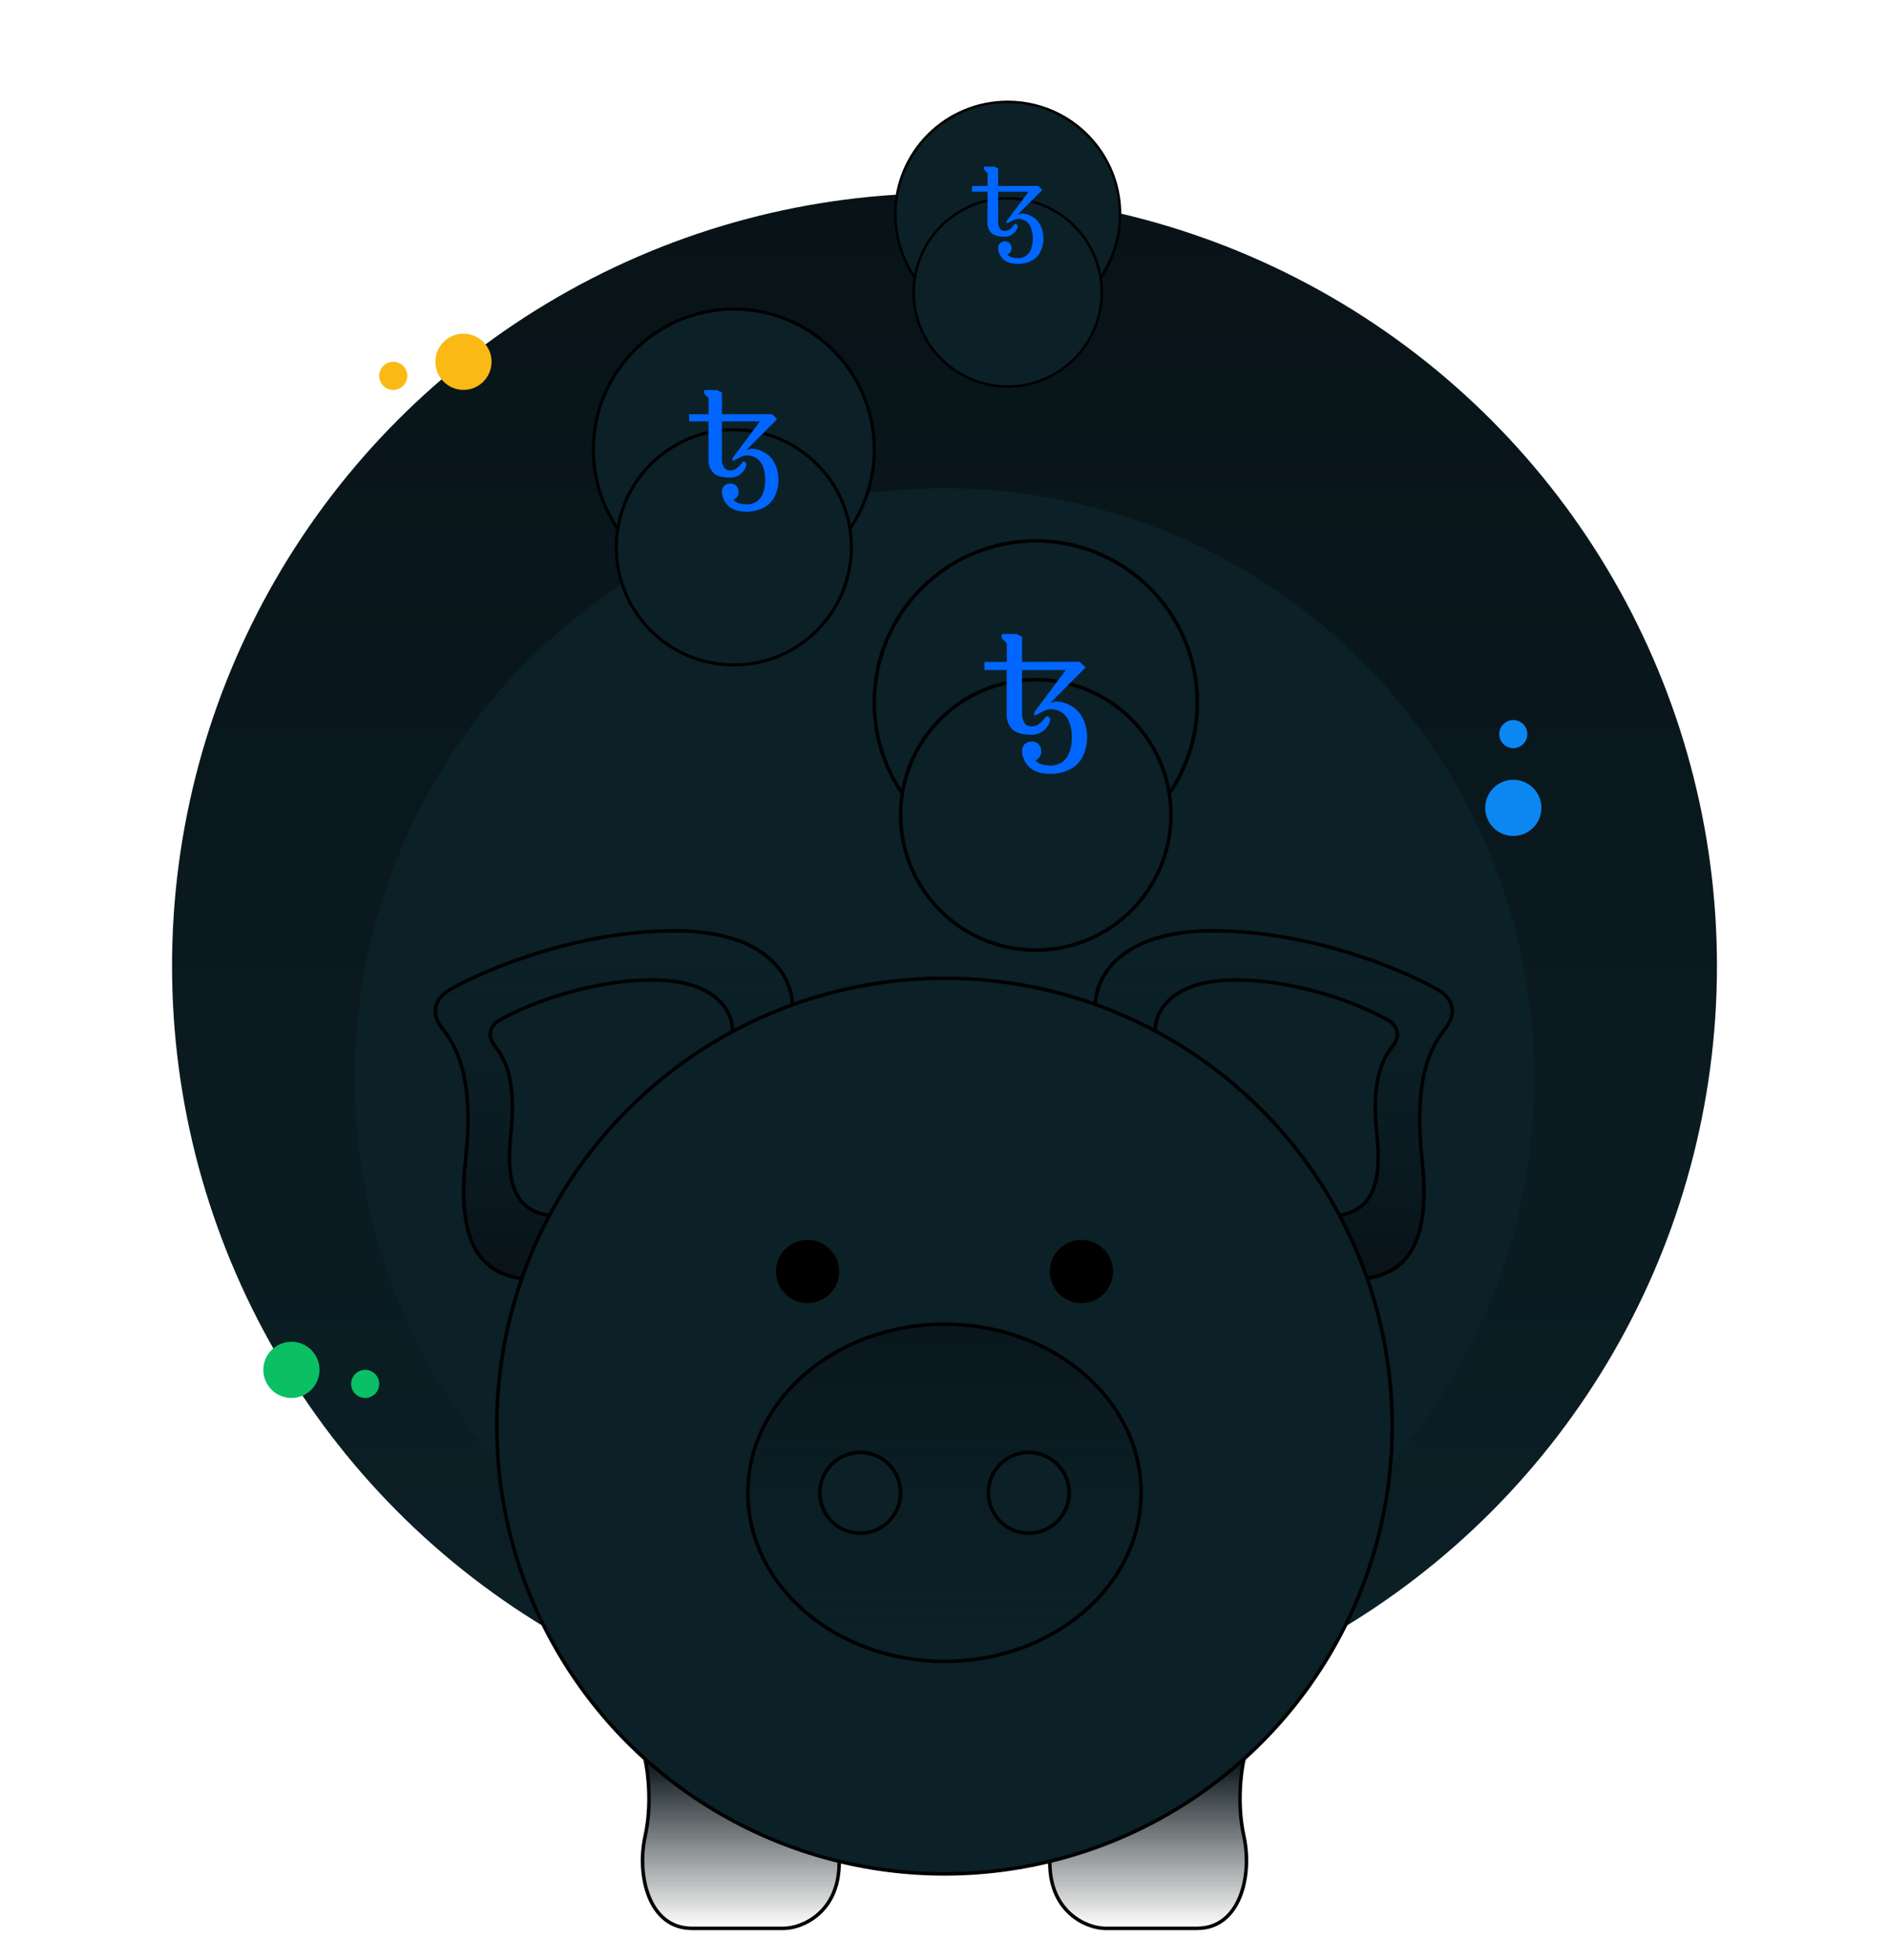<svg width="538" height="558" viewBox="0 0 538 558" fill="none" xmlns="http://www.w3.org/2000/svg">
  <circle cx="269" cy="275" r="220" fill="url(#paint0_linear_511_11761)"/>
  <g filter="url(#filter0_d_511_11761)">
    <circle cx="269" cy="275" r="168" fill="#0b2027"/>
  </g>
  <circle r="8" transform="matrix(-1 0 0 1 83 390)" fill="#0ABF64"/>
  <circle r="4" transform="matrix(-1 0 0 1 104 394)" fill="#0ABF64"/>
  <circle r="8" transform="matrix(-1 0 0 1 431 230)" fill="#0C87F2"/>
  <circle r="4" transform="matrix(-1 0 0 1 431 209)" fill="#0C87F2"/>
  <circle r="8" transform="matrix(-1 0 0 1 132 103)" fill="#FAB915"/>
  <circle r="4" transform="matrix(-1 0 0 1 112 107)" fill="#FAB915"/>
  <path d="M345.5 265C317.9 265 311.667 279.333 312 286.5V364H389C404 362 407 348.5 405 330C403 311.5 405.5 300.5 411.5 293C416.3 287 411.834 282.833 409 281.5C399.333 276 373.1 265 345.5 265Z" fill="url(#paint1_linear_511_11761)"/>
  <path d="M312 286.5H312.5V286.488L312.499 286.477L312 286.5ZM409 281.5L408.753 281.935L408.77 281.944L408.787 281.952L409 281.5ZM411.5 293L411.11 292.688L411.5 293ZM389 364V364.5H389.033L389.066 364.496L389 364ZM312 364H311.5V364.5H312V364ZM312.499 286.477C312.34 283.04 313.757 277.811 318.61 273.434C323.459 269.06 331.785 265.5 345.5 265.5V264.5C331.615 264.5 323.024 268.106 317.94 272.691C312.86 277.273 311.327 282.794 311.501 286.523L312.499 286.477ZM345.5 265.5C372.989 265.5 399.137 276.463 408.753 281.935L409.248 281.065C399.53 275.537 373.211 264.5 345.5 264.5V265.5ZM408.787 281.952C410.137 282.588 411.85 283.891 412.656 285.703C413.439 287.464 413.413 289.809 411.11 292.688L411.891 293.312C414.388 290.191 414.528 287.453 413.57 285.297C412.634 283.193 410.696 281.746 409.213 281.048L408.787 281.952ZM411.11 292.688C404.988 300.339 402.497 311.501 404.503 330.054L405.497 329.946C403.503 311.499 406.012 300.661 411.891 293.312L411.11 292.688ZM404.503 330.054C405.501 339.283 405.239 347.181 402.911 353.002C401.751 355.903 400.081 358.278 397.803 360.051C395.524 361.823 392.612 363.014 388.934 363.504L389.066 364.496C392.889 363.986 395.976 362.739 398.417 360.84C400.857 358.941 402.625 356.41 403.839 353.373C406.261 347.319 406.5 339.217 405.497 329.946L404.503 330.054ZM389 363.5H312V364.5H389V363.5ZM312.5 364V286.5H311.5V364H312.5Z" fill="black"/>
  <path d="M351.753 279C333.014 279 328.782 288.7 329.009 293.551V346H381.286C391.47 344.646 393.507 335.51 392.149 322.99C390.791 310.47 392.488 303.025 396.562 297.949C399.821 293.889 396.788 291.069 394.865 290.167C388.302 286.444 370.491 279 351.753 279Z" fill="#0b2027"/>
  <path d="M329.009 293.551H329.509V293.539L329.508 293.527L329.009 293.551ZM394.865 290.167L394.618 290.602L394.635 290.611L394.652 290.619L394.865 290.167ZM396.562 297.949L396.952 298.262L396.562 297.949ZM392.149 322.99L392.646 322.936L392.149 322.99ZM381.286 346V346.5H381.319L381.352 346.496L381.286 346ZM329.009 346H328.509V346.5H329.009V346ZM329.508 293.527C329.402 291.249 330.345 287.757 333.603 284.828C336.858 281.902 342.468 279.5 351.753 279.5V278.5C342.299 278.5 336.424 280.948 332.935 284.085C329.449 287.218 328.389 291.002 328.509 293.574L329.508 293.527ZM351.753 279.5C370.38 279.5 388.105 286.908 394.618 290.602L395.111 289.732C388.498 285.981 370.602 278.5 351.753 278.5V279.5ZM394.652 290.619C395.548 291.039 396.674 291.898 397.2 293.077C397.703 294.204 397.704 295.728 396.172 297.637L396.952 298.262C398.679 296.111 398.793 294.194 398.113 292.67C397.457 291.199 396.105 290.196 395.077 289.714L394.652 290.619ZM396.172 297.637C391.977 302.864 390.288 310.471 391.652 323.044L392.646 322.936C391.294 310.469 393 303.186 396.952 298.262L396.172 297.637ZM391.652 323.044C392.328 329.283 392.147 334.595 390.582 338.496C389.803 340.437 388.685 342.02 387.164 343.199C385.644 344.379 383.694 345.176 381.22 345.504L381.352 346.496C383.97 346.148 386.094 345.295 387.777 343.989C389.46 342.684 390.676 340.946 391.51 338.869C393.169 334.733 393.327 329.217 392.646 322.936L391.652 323.044ZM381.286 345.5H329.009V346.5H381.286V345.5ZM329.509 346V293.551H328.509V346H329.509Z" fill="black"/>
  <path d="M354.254 522.726C352.281 513.834 353.432 504.537 354.254 501H299V530.305C299 544.453 309.525 549 314.787 549H340.934C353.268 549 356.721 533.842 354.254 522.726Z" fill="url(#paint2_linear_511_11761)"/>
  <path d="M354.254 501L354.741 501.113L354.884 500.5H354.254V501ZM354.254 522.726L354.742 522.618L354.254 522.726ZM299 501V500.5H298.5V501H299ZM353.767 500.887C352.933 504.474 351.772 513.849 353.766 522.835L354.742 522.618C352.79 513.818 353.931 504.6 354.741 501.113L353.767 500.887ZM353.766 522.835C354.982 528.312 354.733 534.775 352.681 539.844C350.637 544.893 346.84 548.5 340.934 548.5V549.5C347.362 549.5 351.459 545.528 353.608 540.219C355.749 534.93 355.994 528.256 354.742 522.618L353.766 522.835ZM340.934 548.5H314.787V549.5H340.934V548.5ZM314.787 548.5C312.276 548.5 308.447 547.406 305.251 544.583C302.074 541.776 299.5 537.241 299.5 530.305H298.5C298.5 537.517 301.189 542.329 304.589 545.333C307.971 548.32 312.036 549.5 314.787 549.5V548.5ZM354.254 500.5H299V501.5H354.254V500.5ZM298.5 501V530.305H299.5V501H298.5Z" fill="black"/>
  <path d="M183.746 522.726C185.72 513.834 184.568 504.537 183.746 501H239V530.305C239 544.453 228.476 549 223.213 549H197.066C184.733 549 181.28 533.842 183.746 522.726Z" fill="url(#paint3_linear_511_11761)"/>
  <path d="M183.746 501L183.259 501.113L183.117 500.5H183.746V501ZM183.746 522.726L183.258 522.618L183.746 522.726ZM239 501V500.5H239.5V501H239ZM184.233 500.887C185.067 504.474 186.228 513.849 184.234 522.835L183.258 522.618C185.211 513.818 184.07 504.6 183.259 501.113L184.233 500.887ZM184.234 522.835C183.019 528.312 183.268 534.775 185.32 539.844C187.364 544.893 191.16 548.5 197.066 548.5V549.5C190.639 549.5 186.542 545.528 184.393 540.219C182.251 534.93 182.007 528.256 183.258 522.618L184.234 522.835ZM197.066 548.5H223.213V549.5H197.066V548.5ZM223.213 548.5C225.725 548.5 229.553 547.406 232.749 544.583C235.927 541.776 238.5 537.241 238.5 530.305H239.5C239.5 537.517 236.811 542.329 233.411 545.333C230.029 548.32 225.964 549.5 223.213 549.5V548.5ZM183.746 500.5H239V501.5H183.746V500.5ZM239.5 501V530.305H238.5V501H239.5Z" fill="black"/>
  <path d="M192.118 265C219.718 265 225.951 279.333 225.618 286.5V364H148.617C133.617 362 130.617 348.5 132.617 330C134.617 311.5 132.117 300.5 126.117 293C121.317 287 125.784 282.833 128.617 281.5C138.284 276 164.518 265 192.118 265Z" fill="url(#paint4_linear_511_11761)"/>
  <path d="M225.618 286.5H225.118V286.488L225.118 286.477L225.618 286.5ZM128.617 281.5L128.865 281.935L128.848 281.944L128.83 281.952L128.617 281.5ZM126.117 293L126.508 292.688L126.117 293ZM148.617 364V364.5H148.584L148.551 364.496L148.617 364ZM225.618 364H226.118V364.5H225.618V364ZM225.118 286.477C225.278 283.04 223.861 277.811 219.008 273.434C214.158 269.06 205.833 265.5 192.118 265.5V264.5C206.002 264.5 214.594 268.106 219.678 272.691C224.758 277.273 226.291 282.794 226.117 286.523L225.118 286.477ZM192.118 265.5C164.629 265.5 138.481 276.463 128.865 281.935L128.37 281.065C138.087 275.537 164.406 264.5 192.118 264.5V265.5ZM128.83 281.952C127.48 282.588 125.768 283.891 124.962 285.703C124.179 287.464 124.205 289.809 126.508 292.688L125.727 293.312C123.23 290.191 123.089 287.453 124.048 285.297C124.984 283.193 126.921 281.746 128.405 281.048L128.83 281.952ZM126.508 292.688C132.629 300.339 135.12 311.501 133.115 330.054L132.12 329.946C134.115 311.499 131.606 300.661 125.727 293.312L126.508 292.688ZM133.115 330.054C132.117 339.283 132.379 347.181 134.707 353.002C135.867 355.903 137.537 358.278 139.815 360.051C142.093 361.823 145.006 363.014 148.684 363.504L148.551 364.496C144.729 363.986 141.642 362.739 139.201 360.84C136.76 358.941 134.993 356.41 133.778 353.373C131.356 347.319 131.118 339.217 132.12 329.946L133.115 330.054ZM148.617 363.5H225.618V364.5H148.617V363.5ZM225.118 364V286.5H226.118V364H225.118Z" fill="black"/>
  <path d="M185.865 279C204.603 279 208.835 288.7 208.609 293.551V346H156.332C146.148 344.646 144.111 335.51 145.469 322.99C146.827 310.47 145.129 303.025 141.056 297.949C137.797 293.889 140.829 291.069 142.753 290.167C149.316 286.444 167.127 279 185.865 279Z" fill="#0b2027"/>
  <path d="M208.609 293.551H208.109V293.539L208.11 293.527L208.609 293.551ZM142.753 290.167L143 290.602L142.983 290.611L142.965 290.619L142.753 290.167ZM141.056 297.949L140.666 298.262L141.056 297.949ZM145.469 322.99L144.972 322.936L145.469 322.99ZM156.332 346V346.5H156.298L156.266 346.496L156.332 346ZM208.609 346H209.109V346.5H208.609V346ZM208.11 293.527C208.216 291.249 207.273 287.757 204.014 284.828C200.76 281.902 195.15 279.5 185.865 279.5V278.5C195.318 278.5 201.194 280.948 204.683 284.085C208.169 287.218 209.228 291.002 209.108 293.574L208.11 293.527ZM185.865 279.5C167.238 279.5 149.512 286.908 143 290.602L142.506 289.732C149.12 285.981 167.016 278.5 185.865 278.5V279.5ZM142.965 290.619C142.07 291.039 140.944 291.898 140.418 293.077C139.915 294.204 139.914 295.728 141.446 297.637L140.666 298.262C138.939 296.111 138.825 294.194 139.504 292.67C140.161 291.199 141.513 290.196 142.541 289.714L142.965 290.619ZM141.446 297.637C145.641 302.864 147.329 310.471 145.966 323.044L144.972 322.936C146.324 310.469 144.617 303.186 140.666 298.262L141.446 297.637ZM145.966 323.044C145.289 329.283 145.471 334.595 147.036 338.496C147.815 340.437 148.933 342.02 150.453 343.199C151.974 344.379 153.924 345.176 156.397 345.504L156.266 346.496C153.647 346.148 151.524 345.295 149.841 343.989C148.157 342.684 146.942 340.946 146.108 338.869C144.448 334.733 144.29 329.217 144.972 322.936L145.966 323.044ZM156.332 345.5H208.609V346.5H156.332V345.5ZM208.109 346V293.551H209.109V346H208.109Z" fill="black"/>
  <circle cx="269" cy="406" r="127.5" fill="#0b2027" stroke="black"/>
  <ellipse cx="269" cy="425" rx="56" ry="48" fill="url(#paint5_linear_511_11761)" fill-opacity="0.7" stroke="black"/>
  <circle cx="245" cy="425" r="11.5" fill="#0b2027" stroke="black"/>
  <circle cx="293" cy="425" r="11.5" fill="#0b2027" stroke="black"/>
  <circle cx="308" cy="362" r="9" fill="black"/>
  <circle cx="230" cy="362" r="9" fill="black"/>
  <path d="M340.996 200C340.996 210.697 337.345 220.541 331.221 228.354C327.538 233.053 322.962 237.016 317.747 239.989C311.038 243.815 303.273 246 294.998 246C285.276 246 276.258 242.984 268.83 237.836C256.848 229.532 249 215.683 249 200C249 174.595 269.594 154 294.998 154C302.485 154 309.554 155.789 315.801 158.962C330.752 166.557 340.996 182.082 340.996 200Z" fill="#0b2027" stroke="black"/>
  <g filter="url(#filter1_d_511_11761)">
    <circle cx="295" cy="200" r="39" fill="#0b2027"/>
    <circle cx="295" cy="200" r="38.5" stroke="black"/>
  </g>
  <path d="M299.269 220.329C296.427 220.329 294.352 219.644 293.045 218.275C291.835 217.116 291.132 215.525 291.091 213.85C291.077 213.341 291.195 212.837 291.434 212.387C291.657 211.998 291.979 211.676 292.367 211.453C292.818 211.228 293.316 211.111 293.82 211.111C294.325 211.111 294.822 211.228 295.273 211.453C295.661 211.675 295.982 211.998 296.201 212.387C296.447 212.834 296.57 213.339 296.556 213.85C296.581 214.459 296.407 215.06 296.058 215.561C295.768 215.97 295.353 216.273 294.875 216.427C295.342 217.021 296.003 217.433 296.742 217.59C297.569 217.831 298.426 217.954 299.287 217.957C300.428 217.967 301.545 217.633 302.493 216.999C303.476 216.304 304.209 215.312 304.583 214.168C305.058 212.806 305.29 211.372 305.268 209.93C305.306 208.427 305.053 206.93 304.521 205.524C304.121 204.399 303.363 203.436 302.362 202.785C301.431 202.197 300.352 201.888 299.251 201.895C298.291 201.977 297.366 202.291 296.556 202.81L294.558 203.812V202.81L303.538 190.763H291.091V203.265C291.056 204.167 291.295 205.058 291.776 205.822C292.009 206.155 292.324 206.422 292.69 206.598C293.056 206.773 293.462 206.851 293.867 206.824C294.616 206.809 295.34 206.554 295.933 206.096C296.605 205.604 297.19 205.002 297.663 204.316C297.706 204.196 297.784 204.092 297.888 204.018C297.971 203.946 298.078 203.906 298.188 203.906C298.404 203.925 298.609 204.012 298.773 204.154C298.981 204.387 299.094 204.689 299.09 205.001C299.066 205.21 299.029 205.418 298.978 205.623C298.536 206.693 297.795 207.613 296.844 208.273C295.96 208.871 294.916 209.188 293.849 209.183C291.155 209.183 289.288 208.652 288.249 207.59C287.715 207.003 287.303 206.315 287.038 205.567C286.773 204.819 286.66 204.026 286.706 203.233V190.763H280.375V188.441H286.735V183.145L285.279 181.688V180.5H289.504L291.091 181.322V188.441L307.533 188.391L309.17 190.034L299.088 200.164C299.697 199.919 300.339 199.764 300.992 199.704C302.286 199.76 303.548 200.121 304.677 200.756C305.984 201.377 307.086 202.36 307.851 203.588C308.537 204.628 309.023 205.787 309.283 207.005C309.496 207.965 309.611 208.946 309.625 209.93C309.632 211.808 309.206 213.663 308.38 215.35C307.598 216.984 306.28 218.301 304.646 219.084C302.974 219.908 301.133 220.334 299.269 220.329Z" fill="#0066FF"/>
  <path d="M249 128.002C249 137.304 245.825 145.865 240.499 152.659C237.297 156.745 233.318 160.191 228.783 162.777C222.949 166.103 216.196 168.004 209 168.004C200.546 168.004 192.704 165.381 186.244 160.904C175.824 153.683 169 141.64 169 128.002C169 105.909 186.909 88 209 88C215.511 88 221.658 89.556 227.091 92.315C240.092 98.92 249 112.42 249 128.002Z" fill="#0b2027" stroke="black" stroke-width="0.87"/>
  <g filter="url(#filter2_d_511_11761)">
    <circle cx="209.002" cy="128.002" r="33.915" fill="#0b2027"/>
    <circle cx="209.002" cy="128.002" r="33.48" stroke="black" stroke-width="0.87"/>
  </g>
  <path d="M212.714 145.68C210.242 145.68 208.438 145.084 207.302 143.894C206.249 142.886 205.638 141.502 205.603 140.045C205.59 139.603 205.693 139.164 205.9 138.773C206.094 138.436 206.374 138.155 206.712 137.961C207.105 137.765 207.537 137.664 207.976 137.664C208.414 137.664 208.847 137.765 209.239 137.961C209.576 138.155 209.855 138.435 210.046 138.773C210.26 139.163 210.367 139.602 210.355 140.045C210.377 140.575 210.225 141.098 209.922 141.534C209.669 141.889 209.308 142.153 208.893 142.286C209.299 142.803 209.874 143.161 210.517 143.298C211.236 143.507 211.981 143.615 212.73 143.618C213.722 143.626 214.693 143.336 215.517 142.784C216.372 142.18 217.01 141.317 217.336 140.322C217.748 139.138 217.95 137.89 217.931 136.637C217.964 135.329 217.744 134.028 217.281 132.805C216.934 131.827 216.274 130.99 215.404 130.424C214.595 129.912 213.655 129.643 212.698 129.65C211.864 129.721 211.06 129.994 210.355 130.446L208.617 131.317V130.446L216.426 119.97H205.603V130.841C205.572 131.625 205.78 132.401 206.198 133.065C206.401 133.354 206.674 133.587 206.993 133.739C207.311 133.892 207.664 133.96 208.016 133.936C208.668 133.923 209.297 133.701 209.813 133.303C210.397 132.875 210.906 132.351 211.318 131.755C211.355 131.651 211.423 131.56 211.513 131.496C211.586 131.433 211.678 131.398 211.774 131.398C211.962 131.415 212.14 131.491 212.283 131.614C212.464 131.817 212.562 132.079 212.559 132.35C212.538 132.533 212.505 132.713 212.461 132.892C212.077 133.822 211.432 134.622 210.605 135.196C209.837 135.716 208.929 135.992 208.001 135.987C205.658 135.987 204.034 135.525 203.131 134.602C202.667 134.091 202.309 133.493 202.078 132.843C201.848 132.192 201.749 131.502 201.789 130.813V119.97H196.284V117.95H201.814V113.344L200.548 112.077V111.044H204.223L205.603 111.759V117.95L219.9 117.906L221.324 119.335L212.557 128.145C213.086 127.932 213.644 127.797 214.213 127.744C215.338 127.793 216.435 128.107 217.417 128.659C218.554 129.199 219.512 130.054 220.177 131.122C220.774 132.026 221.196 133.034 221.422 134.093C221.608 134.929 221.708 135.781 221.72 136.637C221.725 138.27 221.355 139.883 220.637 141.35C219.957 142.771 218.811 143.917 217.39 144.598C215.936 145.314 214.335 145.685 212.714 145.68Z" fill="#0066FF"/>
  <path d="M319 61.002C319 68.443 316.46 75.292 312.2 80.727C309.638 83.996 306.454 86.753 302.826 88.821C298.159 91.483 292.757 93.003 287 93.003C280.237 93.003 273.963 90.905 268.795 87.323C260.459 81.547 255 71.912 255 61.002C255 43.328 269.327 29 287 29C292.209 29 297.126 30.244 301.473 32.452C311.873 37.736 319 48.536 319 61.002Z" fill="#0b2027" stroke="black" stroke-width="0.696"/>
  <g filter="url(#filter3_d_511_11761)">
    <circle cx="287.002" cy="61.001" r="27.132" fill="#0b2027"/>
    <circle cx="287.002" cy="61.001" r="26.784" stroke="black" stroke-width="0.696"/>
  </g>
  <path d="M289.971 75.144C287.994 75.144 286.551 74.668 285.642 73.715C284.799 72.909 284.311 71.802 284.282 70.636C284.272 70.282 284.354 69.932 284.52 69.619C284.675 69.349 284.899 69.124 285.17 68.969C285.484 68.812 285.83 68.731 286.181 68.731C286.531 68.731 286.877 68.812 287.191 68.969C287.461 69.124 287.684 69.348 287.837 69.619C288.008 69.93 288.093 70.281 288.084 70.636C288.101 71.06 287.98 71.478 287.737 71.827C287.535 72.111 287.247 72.323 286.915 72.429C287.239 72.843 287.699 73.129 288.213 73.239C288.789 73.406 289.385 73.492 289.984 73.494C290.777 73.501 291.554 73.269 292.214 72.827C292.898 72.344 293.408 71.653 293.668 70.858C293.999 69.91 294.16 68.912 294.145 67.909C294.171 66.864 293.995 65.823 293.625 64.844C293.347 64.061 292.819 63.392 292.123 62.939C291.476 62.529 290.724 62.315 289.958 62.32C289.291 62.377 288.648 62.595 288.084 62.956L286.694 63.653V62.956L292.941 54.576H284.282V63.273C284.258 63.9 284.424 64.52 284.758 65.052C284.92 65.284 285.139 65.469 285.394 65.591C285.649 65.714 285.931 65.768 286.213 65.749C286.734 65.738 287.238 65.561 287.65 65.242C288.118 64.9 288.525 64.481 288.854 64.004C288.884 63.92 288.938 63.848 289.01 63.796C289.068 63.746 289.143 63.719 289.219 63.718C289.37 63.732 289.512 63.793 289.626 63.892C289.771 64.053 289.85 64.263 289.847 64.48C289.83 64.626 289.804 64.771 289.769 64.913C289.461 65.658 288.946 66.298 288.284 66.757C287.669 67.173 286.943 67.394 286.201 67.39C284.326 67.39 283.027 67.02 282.305 66.281C281.933 65.873 281.647 65.395 281.463 64.874C281.278 64.354 281.199 63.802 281.231 63.251V54.576H276.827V52.96H281.252V49.276L280.239 48.262V47.435H283.178L284.282 48.007V52.96L295.72 52.925L296.859 54.068L289.845 61.116C290.269 60.945 290.715 60.837 291.17 60.795C292.07 60.835 292.948 61.085 293.734 61.527C294.643 61.959 295.409 62.643 295.942 63.498C296.419 64.221 296.757 65.027 296.938 65.874C297.086 66.543 297.166 67.225 297.176 67.909C297.18 69.216 296.884 70.507 296.31 71.68C295.765 72.817 294.849 73.734 293.712 74.278C292.549 74.851 291.268 75.148 289.971 75.144Z" fill="#0066FF"/>
  <defs>
    <filter id="filter0_d_511_11761" x="21" y="59" width="496" height="496" filterUnits="userSpaceOnUse" color-interpolation-filters="sRGB">
      <feFlood flood-opacity="0" result="BackgroundImageFix"/>
      <feColorMatrix in="SourceAlpha" type="matrix" values="0 0 0 0 0 0 0 0 0 0 0 0 0 0 0 0 0 0 127 0" result="hardAlpha"/>
      <feOffset dy="32"/>
      <feGaussianBlur stdDeviation="40"/>
      <feColorMatrix type="matrix" values="0 0 0 0 0.149 0 0 0 0 0.216 0 0 0 0 0.298 0 0 0 0.05 0"/>
      <feBlend mode="normal" in2="BackgroundImageFix" result="effect1_dropShadow_511_11761"/>
      <feBlend mode="normal" in="SourceGraphic" in2="effect1_dropShadow_511_11761" result="shape"/>
    </filter>
    <filter id="filter1_d_511_11761" x="176" y="113" width="238" height="238" filterUnits="userSpaceOnUse" color-interpolation-filters="sRGB">
      <feFlood flood-opacity="0" result="BackgroundImageFix"/>
      <feColorMatrix in="SourceAlpha" type="matrix" values="0 0 0 0 0 0 0 0 0 0 0 0 0 0 0 0 0 0 127 0" result="hardAlpha"/>
      <feOffset dy="32"/>
      <feGaussianBlur stdDeviation="40"/>
      <feColorMatrix type="matrix" values="0 0 0 0 0.149 0 0 0 0 0.216 0 0 0 0 0.298 0 0 0 0.05 0"/>
      <feBlend mode="normal" in2="BackgroundImageFix" result="effect1_dropShadow_511_11761"/>
      <feBlend mode="normal" in="SourceGraphic" in2="effect1_dropShadow_511_11761" result="shape"/>
    </filter>
    <filter id="filter2_d_511_11761" x="105.519" y="52.346" width="206.966" height="206.966" filterUnits="userSpaceOnUse" color-interpolation-filters="sRGB">
      <feFlood flood-opacity="0" result="BackgroundImageFix"/>
      <feColorMatrix in="SourceAlpha" type="matrix" values="0 0 0 0 0 0 0 0 0 0 0 0 0 0 0 0 0 0 127 0" result="hardAlpha"/>
      <feOffset dy="27.827"/>
      <feGaussianBlur stdDeviation="34.784"/>
      <feColorMatrix type="matrix" values="0 0 0 0 0.149 0 0 0 0 0.216 0 0 0 0 0.298 0 0 0 0.05 0"/>
      <feBlend mode="normal" in2="BackgroundImageFix" result="effect1_dropShadow_511_11761"/>
      <feBlend mode="normal" in="SourceGraphic" in2="effect1_dropShadow_511_11761" result="shape"/>
    </filter>
    <filter id="filter3_d_511_11761" x="204.215" y="0.477" width="165.573" height="165.573" filterUnits="userSpaceOnUse" color-interpolation-filters="sRGB">
      <feFlood flood-opacity="0" result="BackgroundImageFix"/>
      <feColorMatrix in="SourceAlpha" type="matrix" values="0 0 0 0 0 0 0 0 0 0 0 0 0 0 0 0 0 0 127 0" result="hardAlpha"/>
      <feOffset dy="22.262"/>
      <feGaussianBlur stdDeviation="27.827"/>
      <feColorMatrix type="matrix" values="0 0 0 0 0.149 0 0 0 0 0.216 0 0 0 0 0.298 0 0 0 0.05 0"/>
      <feBlend mode="normal" in2="BackgroundImageFix" result="effect1_dropShadow_511_11761"/>
      <feBlend mode="normal" in="SourceGraphic" in2="effect1_dropShadow_511_11761" result="shape"/>
    </filter>
    <linearGradient id="paint0_linear_511_11761" x1="269" y1="55" x2="269" y2="495" gradientUnits="userSpaceOnUse">
      <stop stop-color="#081317"/>
      <stop offset="1" stop-color="#0b2027"/>
    </linearGradient>
    <linearGradient id="paint1_linear_511_11761" x1="362.803" y1="265" x2="362.803" y2="364" gradientUnits="userSpaceOnUse">
      <stop stop-color="#0b2027" stop-opacity="0"/>
      <stop offset="1" stop-color="#081317"/>
    </linearGradient>
    <linearGradient id="paint2_linear_511_11761" x1="327" y1="501" x2="327" y2="549" gradientUnits="userSpaceOnUse">
      <stop stop-color="#081317"/>
      <stop offset="1" stop-color="#081317" stop-opacity="0"/>
    </linearGradient>
    <linearGradient id="paint3_linear_511_11761" x1="211" y1="501" x2="211" y2="549" gradientUnits="userSpaceOnUse">
      <stop stop-color="#081317"/>
      <stop offset="1" stop-color="#081317" stop-opacity="0"/>
    </linearGradient>
    <linearGradient id="paint4_linear_511_11761" x1="174.815" y1="265" x2="174.815" y2="364" gradientUnits="userSpaceOnUse">
      <stop stop-color="#0b2027" stop-opacity="0"/>
      <stop offset="1" stop-color="#081317"/>
    </linearGradient>
    <linearGradient id="paint5_linear_511_11761" x1="269" y1="377" x2="269" y2="473" gradientUnits="userSpaceOnUse">
      <stop stop-color="#081317"/>
      <stop offset="1" stop-color="#0b2027" stop-opacity="0"/>
    </linearGradient>
  </defs>
</svg>
